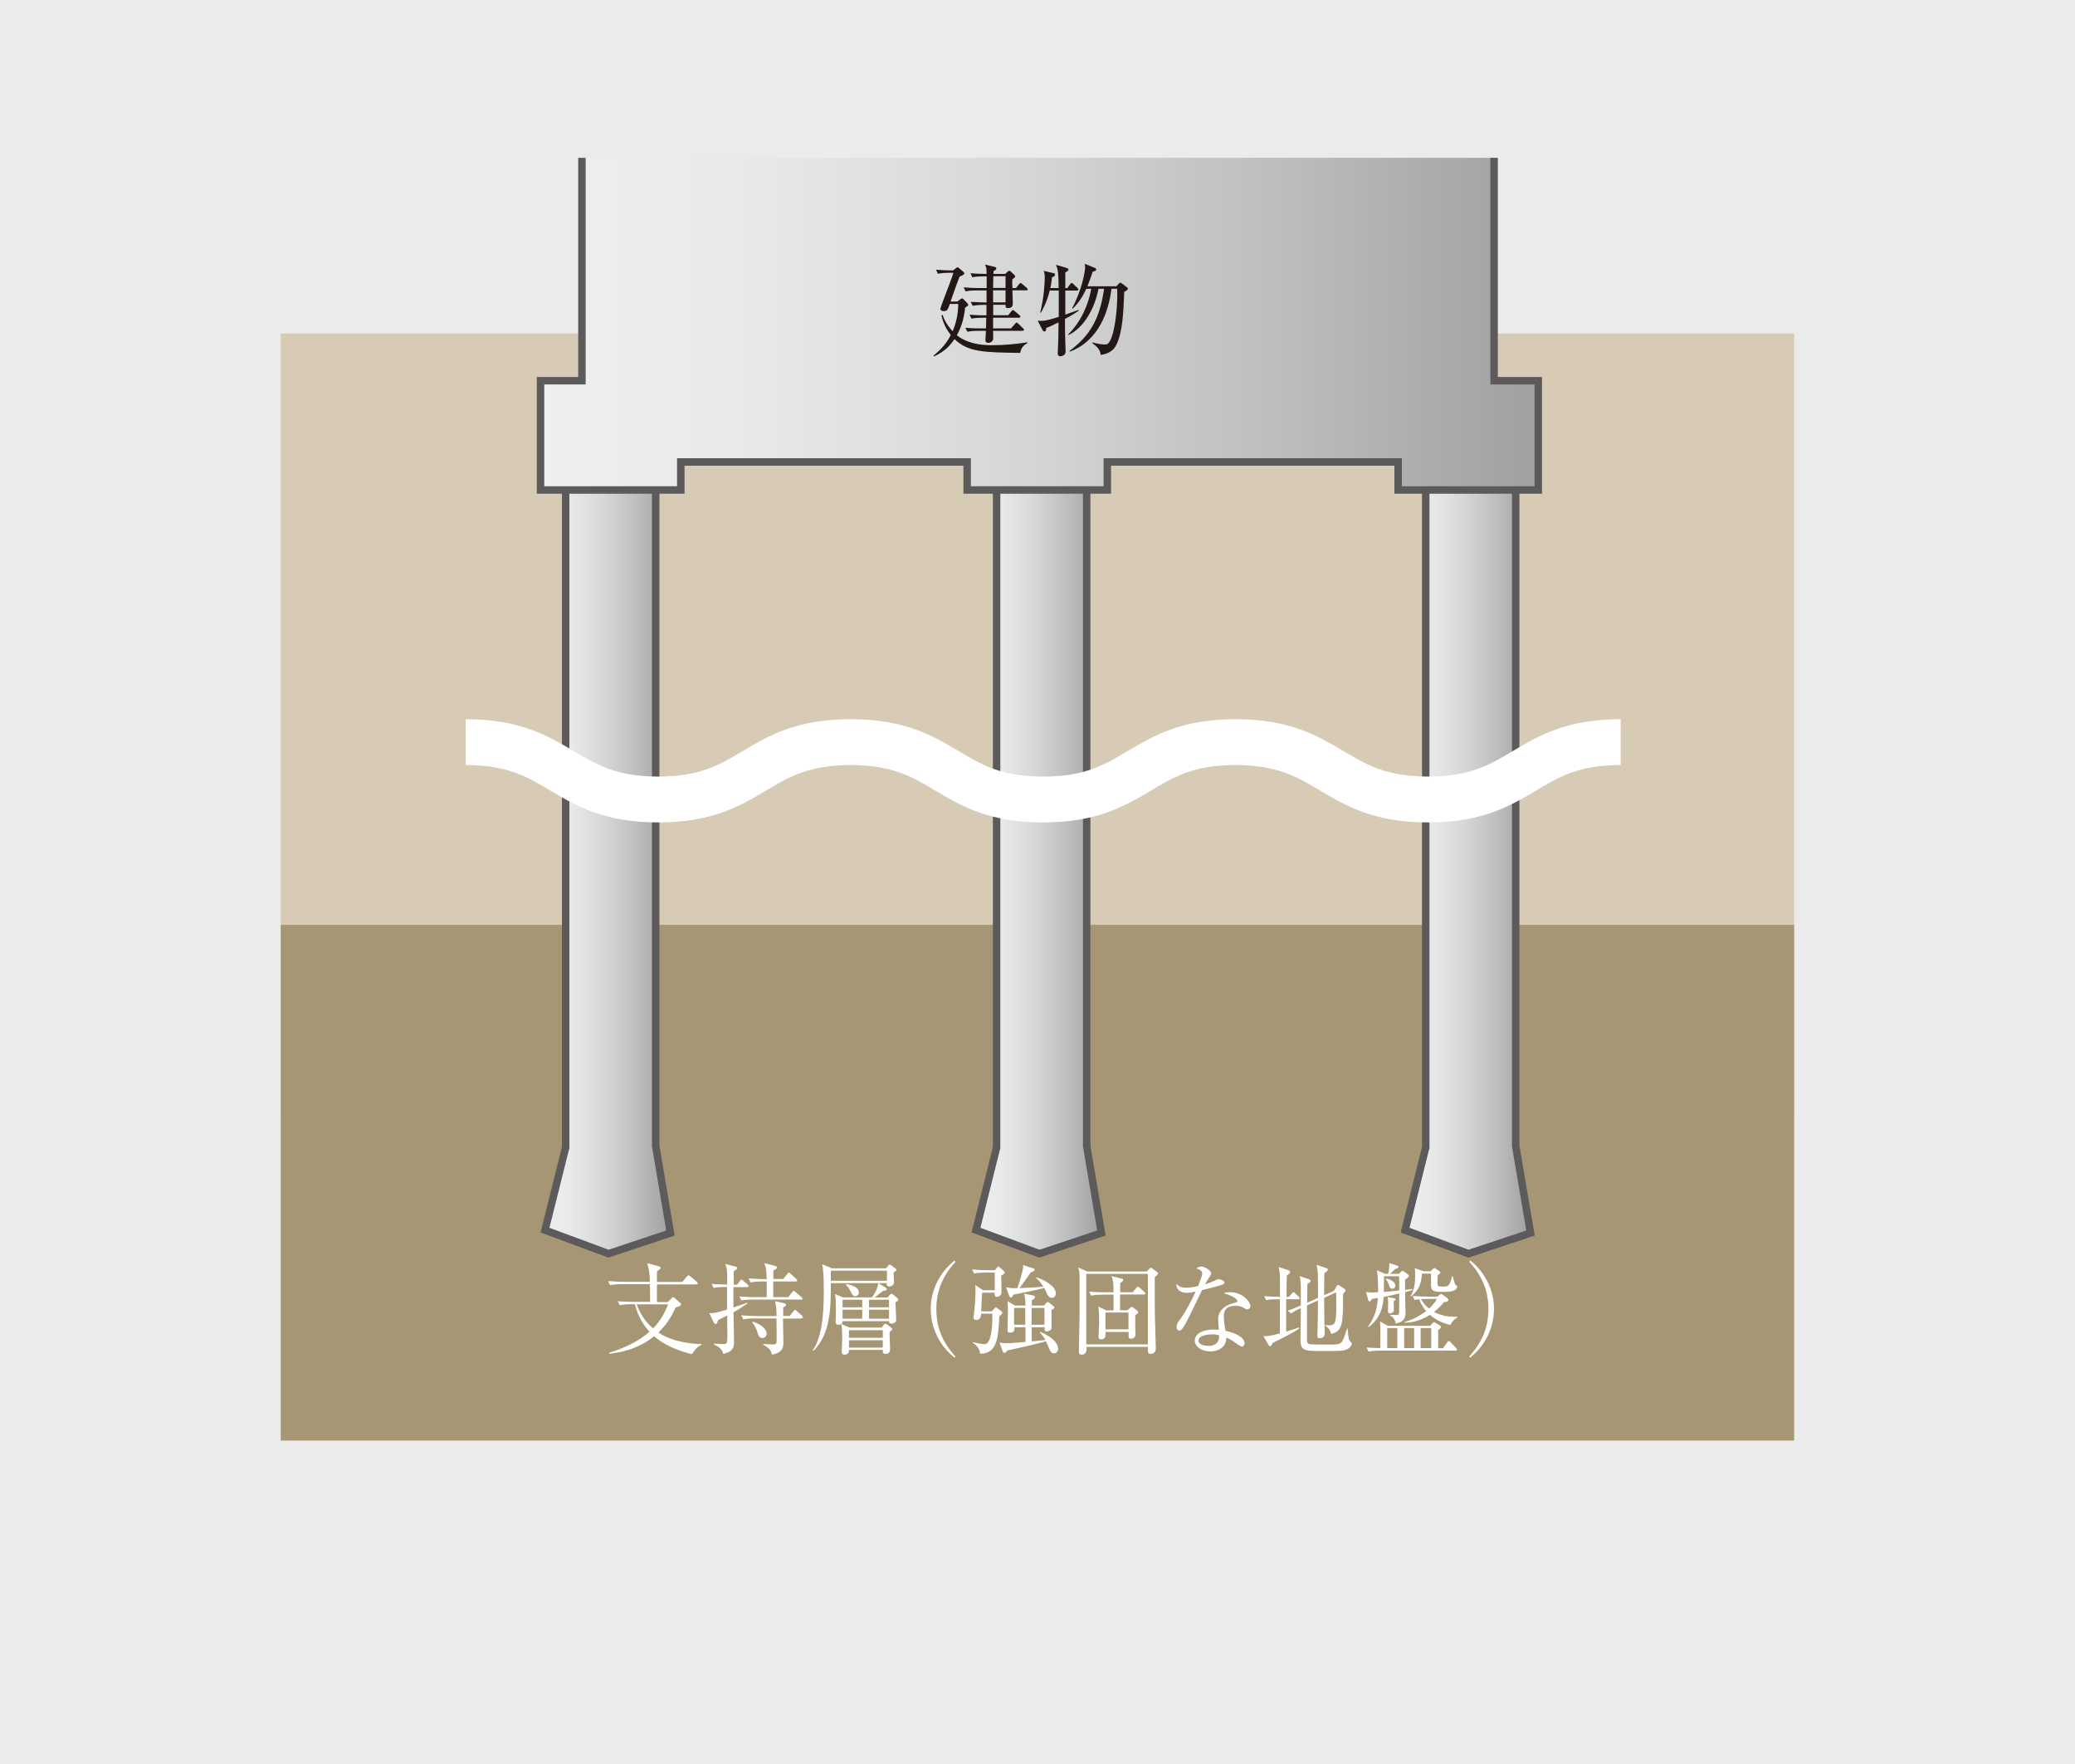 <?xml version="1.0" encoding="UTF-8"?>
<svg id="_レイヤー_2" data-name="レイヤー 2" xmlns="http://www.w3.org/2000/svg" xmlns:xlink="http://www.w3.org/1999/xlink" viewBox="0 0 200 170">
  <defs>
    <style>
      .cls-1 {
        fill: url(#linear-gradient-4);
      }

      .cls-1, .cls-2, .cls-3, .cls-4 {
        stroke: #5c5a5a;
        stroke-width: .72px;
      }

      .cls-1, .cls-2, .cls-3, .cls-4, .cls-5 {
        stroke-miterlimit: 10;
      }

      .cls-2 {
        fill: url(#linear-gradient-3);
      }

      .cls-3 {
        fill: url(#linear-gradient-2);
      }

      .cls-6 {
        fill: #a69674;
      }

      .cls-6, .cls-7, .cls-8, .cls-9, .cls-10 {
        stroke-width: 0px;
      }

      .cls-7 {
        fill: #231815;
      }

      .cls-8 {
        fill: #ebebec;
      }

      .cls-4 {
        fill: url(#linear-gradient);
      }

      .cls-9 {
        fill: #d8cbb5;
      }

      .cls-5 {
        fill: none;
        stroke: #fff;
        stroke-width: 4.42px;
      }

      .cls-10 {
        fill: #fff;
      }
    </style>
    <linearGradient id="linear-gradient" x1="52.53" y1="82.74" x2="64.62" y2="82.74" gradientUnits="userSpaceOnUse">
      <stop offset="0" stop-color="#efefef"/>
      <stop offset=".2" stop-color="#e8e9e9"/>
      <stop offset=".46" stop-color="#d7d8d8"/>
      <stop offset=".75" stop-color="#bcbcbc"/>
      <stop offset="1" stop-color="#9fa0a0"/>
    </linearGradient>
    <linearGradient id="linear-gradient-2" x1="94.07" x2="106.16" xlink:href="#linear-gradient"/>
    <linearGradient id="linear-gradient-3" x1="135.43" x2="147.52" xlink:href="#linear-gradient"/>
    <linearGradient id="linear-gradient-4" x1="52.1" y1="31.21" x2="148.27" y2="31.21" xlink:href="#linear-gradient"/>
  </defs>
  <g id="CB">
    <rect class="cls-8" width="200" height="170"/>
    <g>
      <g>
        <rect class="cls-9" x="27.06" y="32.14" width="145.87" height="75.45"/>
        <rect class="cls-6" x="27.06" y="89.13" width="145.87" height="49.7"/>
        <polyline class="cls-4" points="54.52 44.66 54.52 110.58 52.53 118.55 58.65 120.82 64.62 118.83 63.2 110.44 63.2 45.37"/>
        <polyline class="cls-3" points="96.06 44.66 96.06 110.58 94.07 118.55 100.19 120.82 106.16 118.83 104.74 110.44 104.74 45.37"/>
        <polyline class="cls-2" points="137.42 44.66 137.42 110.58 135.43 118.55 141.54 120.82 147.52 118.83 146.09 110.44 146.09 45.37"/>
        <polyline class="cls-1" points="56.09 15.21 56.09 36.69 52.1 36.69 52.1 47.22 65.62 47.22 65.62 44.52 93.22 44.52 93.22 47.22 106.73 47.22 106.73 44.52 134.76 44.52 134.76 47.22 148.27 47.22 148.27 36.69 144.01 36.69 144.01 15.21"/>
      </g>
      <g>
        <path class="cls-10" d="M66.68,130.5c-2.24-.54-3.34-1.46-3.63-1.73-1.66,1.36-3.55,1.61-4.31,1.69l-.02-.1c1.55-.46,2.94-1.17,3.88-2.02-.45-.5-1.09-1.34-1.4-2.65h-.33c-.24,0-.71,0-1.14.1l-.19-.39c.67.06,1.36.06,1.49.06h1.63c0-1.14,0-1.27-.02-1.7h-2.7c-.17,0-.68,0-1.14.09l-.19-.39c.6.05,1.2.07,1.49.07h2.54c-.04-.91-.05-1.01-.25-1.8l1.15.32s.14.04.14.12c0,.11-.23.26-.36.34v1.03h2.45l.43-.52c.08-.1.12-.12.15-.12.05,0,.1.03.18.1l.62.52s.1.09.1.16c0,.09-.08.1-.15.1h-3.78v1.7h1.05l.36-.37c.07-.07.1-.1.15-.1.05,0,.1.02.15.08l.56.5s.05.06.05.1c0,.14-.08.17-.52.31-.45,1-.9,1.67-1.66,2.42,1.33.88,3.02,1.08,4.16,1.12v.07c-.43.17-.62.44-.94.91ZM61.36,125.7c.32.9.86,1.7,1.59,2.32.86-.88,1.21-1.74,1.45-2.32h-3.04Z"/>
        <path class="cls-10" d="M71.98,124.04h-1.29v1.96c.22-.08,1.15-.38,1.34-.45l.02.06c-.75.52-1.11.73-1.35.85,0,.35.05,2.82.05,2.87,0,.52-.1.93-1.04,1.15-.06-.24-.15-.59-.91-.92v-.07c.15,0,.77.04.91.04.36,0,.4-.09.4-.74,0-.32-.02-1.72-.02-2.01-.15.08-.75.38-.88.44-.09.3-.13.38-.23.38-.09,0-.15-.1-.19-.17l-.43-.88c.39,0,.55.02,1.72-.35v-2.17h-.16c-.24,0-.71,0-1.14.09l-.19-.39c.28.03.64.06,1.5.07.03-1.53-.06-1.7-.2-1.99l1,.25c.1.03.16.06.16.15,0,.11-.12.17-.33.29v.71c0,.09,0,.51,0,.6h.33l.26-.36c.07-.09.11-.13.15-.13.06,0,.11.04.17.1l.43.37s.09.09.09.14c0,.1-.08.11-.15.11ZM77.21,125.24h-4.62c-.24,0-.71,0-1.13.09l-.19-.38c.66.05,1.34.06,1.48.06h1.15v-1.51h-.43c-.24,0-.71,0-1.13.09l-.19-.39c.61.05,1.22.07,1.48.07h.27c-.02-1.02-.12-1.27-.23-1.54l1.05.27c.11.03.17.1.17.15s0,.1-.35.31v.8h.95l.4-.49c.08-.1.1-.12.15-.12.05,0,.1.03.17.11l.53.49c.06.05.1.09.1.14,0,.09-.09.11-.15.11h-2.16v1.51h1.45l.37-.48c.06-.08.1-.12.15-.12s.1.03.17.1l.58.5s.1.08.1.14c0,.09-.09.1-.15.1ZM77.23,127.07h-1.76c0,.35.04,1.92.04,2.23,0,.46,0,1.05-1.1,1.25-.11-.37-.17-.58-.85-.97v-.06c.14,0,.74.05.86.05.39,0,.44-.08.44-.4,0-.59,0-1.54-.02-2.11h-2.06c-.24,0-.71,0-1.14.09l-.19-.39c.61.05,1.21.07,1.49.07h1.91c0-.42-.04-1.05-.15-1.43l.91.2c.07.02.15.09.15.15,0,.09-.08.14-.27.26,0,.32,0,.53,0,.81h.63l.36-.46c.07-.09.11-.12.15-.12s.1.03.16.1l.5.44c.08.07.1.11.1.16,0,.09-.08.11-.15.11ZM73.49,128.95c-.17,0-.34-.08-.45-.44-.14-.45-.19-.61-.54-1.08l.03-.06c.61.15,1.36.62,1.36,1.16,0,.19-.14.42-.4.42Z"/>
        <path class="cls-10" d="M86.31,125.51c0,.27.07,1.49.07,1.73,0,.26-.37.32-.42.32-.08,0-.28,0-.27-.24h-4.48c0,.23-.15.35-.39.35s-.28-.14-.28-.27c0-.16.03-.84.03-.99,0-1.17-.05-1.48-.09-1.71l.77.33h2.8c.29-.42.55-.87.6-1.37h-4.57c0,2.27,0,4.88-1.68,6.53l-.06-.06c1.06-1.5,1.06-4.41,1.06-5.85,0-1.59-.06-1.9-.15-2.45l.93.4h5.22l.19-.23c.06-.07.12-.13.15-.13.05,0,.11.03.18.09l.38.28c.06.05.1.09.1.13,0,.08-.06.13-.27.26,0,.15.04.86.04.95,0,.31-.32.4-.45.4-.27,0-.26-.19-.25-.32h-.8l.71.44s.1.09.1.14c0,.11-.14.14-.36.17-.08.07-.12.1-.46.35-.02.02-.05.04-.36.28h1.24l.2-.23c.06-.06.13-.13.18-.13.05,0,.12.04.17.09l.39.31s.11.1.11.17c0,.07-.05.12-.29.27ZM85.49,122.46h-5.41v.97h5.41v-.97ZM85.74,128.41c0,.25.05,1.35.05,1.58,0,.12,0,.49-.44.49-.23,0-.26-.13-.26-.3,0,0,0-.06,0-.09h-3.25c0,.21-.07.46-.44.46-.27,0-.27-.22-.27-.32,0-.05.05-1.1.05-1.31,0-.37-.02-.99-.1-1.33l.8.35h3.1l.19-.25c.04-.06.12-.13.15-.13.05,0,.1.02.17.08l.36.26c.07.05.14.12.14.18,0,.11-.09.17-.26.31ZM83.11,125.26h-1.9v.73h1.9v-.73ZM83.11,126.22h-1.9v.87h1.9v-.87ZM82.45,124.92c-.23,0-.32-.17-.44-.42-.22-.45-.36-.56-.48-.67l.04-.08c.58.1,1.21.3,1.21.83,0,.22-.21.33-.33.33ZM85.09,128.19h-3.26v.74h3.26v-.74ZM85.09,129.16h-3.26v.71h3.26v-.71ZM85.69,125.26h-1.93v.73h1.93v-.73ZM85.69,126.22h-1.93v.87h1.93v-.87Z"/>
        <path class="cls-10" d="M92,130.84c-1.51-1.21-2.29-2.95-2.29-4.68s.78-3.47,2.29-4.68l.09.14c-1.8,1.91-1.84,3.84-1.84,4.55s.04,2.64,1.84,4.55l-.09.13Z"/>
        <path class="cls-10" d="M96.5,122.91c0,.18.03,1.6.03,1.62,0,.35-.32.45-.44.45-.22,0-.23-.15-.23-.4h-1.2c-.04.53-.04.71-.09,1.8h1.01l.23-.24c.08-.08.14-.14.18-.14s.08.03.14.07l.38.29c.1.08.1.12.1.15,0,.12-.08.17-.29.34-.1,2.18-.24,3.59-1.84,3.61-.09-.62-.45-.87-.72-1.05l.02-.06c.16.04.85.19,1.06.19.27,0,.4-.14.5-.37.26-.55.31-1.65.31-2.2v-.37h-1.09c0,.21-.03.61-.47.61-.14,0-.26-.07-.26-.22,0-.04.13-1.13.15-1.34.03-.49.06-1.35.03-1.8l.74.49h1.13c0-.27,0-1.46,0-1.7h-.86c-.24,0-.71,0-1.13.09l-.19-.39c.66.06,1.34.07,1.49.07h.69l.2-.23c.05-.06.11-.13.14-.13.04,0,.09.05.15.1l.39.33s.08.08.08.14c0,.11-.1.17-.29.29ZM101.6,130.43c-.25,0-.36-.19-.45-.4-.05-.12-.28-.67-.34-.77-.75.24-3.41.83-3.73.89-.06.12-.17.23-.27.23-.06,0-.15-.08-.17-.16l-.3-.83c.17.02.41.06.73.06.28,0,1.52-.11,1.77-.13,0-.75,0-.88,0-1.41h-1.06c0,.18.04.52-.43.52-.24,0-.24-.14-.24-.2,0-.29.04-1.59.04-1.85,0-.56-.02-.76-.03-.98l.72.42h1c0-.66-.08-.95-.14-1.15l.9.18c.12.02.16.08.16.15,0,.13-.21.25-.31.31v.51h1.16l.22-.23c.06-.06.1-.11.16-.11.04,0,.1.04.15.08l.37.29c.06.05.12.1.12.15,0,.08-.03.1-.28.25,0,.21,0,.92,0,1.32,0,.07,0,.34,0,.4,0,.29-.37.34-.47.34-.15,0-.2-.04-.2-.4h-1.24v1.36l1.32-.13c-.21-.37-.39-.57-.53-.73l.04-.06c1.33.58,1.72,1.19,1.72,1.64,0,.12-.09.43-.38.43ZM101.35,125.06c-.22,0-.33-.16-.44-.38-.04-.09-.21-.48-.26-.56-.63.18-2.39.54-2.98.65-.03.08-.13.28-.23.28-.08,0-.15-.11-.17-.16l-.3-.84c.46.1.55.1,1.09.09.23-.61.46-1.49.52-1.77.05-.21.04-.32.03-.45l.97.31c.1.03.14.05.14.14,0,.14-.24.21-.37.25-.07.09-.11.16-.59.85-.04.06-.34.45-.5.67.08,0,1.61-.07,2.31-.14-.29-.44-.45-.61-.71-.84l.03-.06c.62.18,1.88.79,1.88,1.56,0,.26-.21.43-.42.43ZM98.82,126.05h-1.08v1.62h1.08v-1.62ZM100.67,126.05h-1.24v1.62h1.24v-1.62Z"/>
        <path class="cls-10" d="M110.53,122.54l.25-.26s.08-.11.14-.11c.05,0,.09.04.15.08l.44.32s.1.1.1.16c0,.08-.03.11-.31.35,0,2.79,0,3.41.02,3.85,0,.28.08,2.91.08,2.93,0,.2,0,.61-.48.61-.3,0-.29-.15-.27-.67h-5.93c.02.23.05.75-.47.75-.26,0-.26-.17-.26-.43,0-.49.06-2.64.06-3.13,0-.57,0-3.74,0-4.14,0-.26-.07-.54-.11-.7l.86.39h5.77ZM104.7,122.77v6.79h5.94v-6.79h-5.94ZM109.19,124.51l.33-.39s.1-.12.15-.12c.07,0,.13.06.18.11l.44.38c.06.05.11.11.11.16,0,.09-.09.1-.15.1h-2.29v1.52h.72l.23-.22c.06-.06.12-.11.17-.11.04,0,.09.03.12.05l.42.33s.09.08.09.14c0,.11-.17.2-.29.29,0,.51,0,.74,0,1.16,0,.11.03.57.03.66,0,.37-.28.44-.43.44-.25,0-.25-.06-.24-.65h-2.22c0,.37.03.72-.44.72-.17,0-.24-.1-.24-.29s.06-1.05.06-1.23c0-.55,0-1.08-.08-1.64l.79.37h.68v-1.52h-1.02c-.17,0-.67,0-1.14.09l-.19-.38c.49.04,1,.06,1.49.06h.86c0-.95-.04-1.07-.19-1.56l1,.25c.07.02.12.06.12.13,0,.09-.03.11-.29.3v.88h1.25ZM106.55,126.49v1.62h2.22v-1.62h-2.22Z"/>
        <path class="cls-10" d="M117.86,123.78c-.15.08-.91.29-2,.55-.25.5-1.31,2.75-1.56,3.18-.22.38-.43.73-.62.73-.07,0-.27-.04-.27-.37,0-.27.14-.45.23-.58.7-.92,1.32-2.2,1.61-2.83-.21.05-.5.13-.87.13-.57,0-1.05-.3-.98-.88.23.33.55.39.94.39.35,0,.74-.07,1.13-.15.22-.55.41-1.03.41-1.23,0-.11-.06-.34-.57-.47.15-.12.28-.19.47-.19.38,0,.97.41.97.66q0,.1-.24.45c-.14.19-.21.33-.36.61.19-.07.52-.18.73-.28.43-.19.47-.22.59-.22.13,0,.55.13.55.32,0,.1-.08.15-.15.19ZM120.28,126.19c-.06,0-.16,0-.34-.11-.33-.17-.45-.24-.82-.24-1.02,0-1.16.55-1.16,1.01,0,.56.11,1.1.16,1.4.77.17,1.84.57,1.84,1.2,0,.14-.1.32-.27.32-.12,0-.5-.27-.74-.45-.39-.27-.56-.34-.75-.41,0,.2-.03.61-.37.92-.4.37-.95.41-1.17.41-.8,0-1.5-.44-1.5-1.04,0-.73.88-1.07,1.82-1.07.21,0,.36.02.5.03-.03-.34-.07-.79-.07-1.02,0-1.06,1.03-1.48,1.69-1.61.08-.02.16-.04.16-.16,0-.13-.35-.48-1.33-.74.15-.05.33-.1.62-.1,1.2,0,1.97.9,1.97,1.35,0,.17-.1.28-.25.28ZM116.79,128.6c-.37,0-1.27.08-1.27.6,0,.41.62.51.95.51s1.07-.09,1.04-1.02c-.18-.05-.34-.1-.73-.1Z"/>
        <path class="cls-10" d="M125.1,125.21h-1.13v3.12c.78-.23,1.01-.32,1.23-.4l.04.08c-.34.25-.79.51-1.39.82-.4.2-.9.45-1.19.6-.09.2-.13.31-.24.31-.07,0-.13-.07-.15-.12l-.5-.86c.33.02.49.04,1.59-.26,0-.33,0-1.8,0-2.1v-1.19h-.19c-.17,0-.67,0-1.14.09l-.18-.39c.57.05,1.15.07,1.52.07,0-.48,0-.97,0-1.45,0-.81-.03-1.03-.13-1.43l.98.33s.14.06.14.14c0,.12-.19.26-.33.35-.02.68-.02,1.01-.03,2.06h.23l.29-.32c.09-.1.12-.13.16-.13.06,0,.12.07.16.11l.34.32s.09.09.09.15c0,.1-.09.11-.15.11ZM129.43,130.16c-.22.04-1.93.04-2.21.04-1.59,0-1.87-.08-1.87-1.13,0-.38.03-2.04.03-2.38,0-.1,0-.53,0-.62-.39.17-.6.28-.94.51l-.33-.27c.52-.17,1.12-.44,1.27-.5v-1.71c0-.46-.02-.67-.11-1.12l.9.31c.07.02.15.06.15.14,0,.09-.08.16-.31.32,0,.29-.02,1.55-.02,1.8l1.05-.47c0-.97,0-1.65-.02-2.33-.02-.36-.09-.7-.12-.85l.93.31c.1.03.16.08.16.15,0,.09-.14.2-.34.36-.02.87-.02,1-.02,2.1l.94-.42.23-.39c.05-.08.1-.17.16-.17s.13.04.18.08l.45.28s.1.09.1.15c0,.12-.11.21-.24.34,0,2.9-.02,3.57-1.15,3.87-.09-.48-.44-.73-.58-.81v-.05c.16.02.22.02.3.02.68,0,.78-.09.78-2.13,0-.66,0-.76-.02-1.04l-1.15.52c0,1.42.02,2.35.03,2.61,0,.13.03.7.03.81,0,.46-.41.48-.49.48-.14,0-.23-.05-.23-.25,0-.11.03-.6.03-.7.02-.62.02-.99.03-2.69l-1.05.47c0,.39,0,3.36,0,3.47,0,.13.11.23.23.27.13.04,1.51.04,1.69.04,1,0,1.3,0,1.5-.36.18-.34.39-1.05.43-1.17h.07c.02.35.05.92.18,1.15.06.1.22.18.22.28,0,.14-.16.55-.89.68Z"/>
        <path class="cls-10" d="M135.43,124.52c0,.31.04,1.67.04,1.94,0,.6-.15.9-.93,1.1-.13-.58-.43-.73-.56-.79v-.06c.29,0,.44.02.56.02.18,0,.28,0,.31-.17.02-.17,0-1.6.02-1.9-.36.08-1.26.28-1.5.33-.09,1.41-.62,2.27-1.46,2.92l-.04-.07c.72-1.01.86-1.85.94-2.75-.37.06-.43.07-.57.08-.05.11-.13.25-.24.25-.06,0-.11-.09-.12-.14l-.22-.78c.15.03.27.06.52.06.05,0,.24,0,.65-.03,0-.4,0-1.35-.11-2.11l.77.34h.31c.03-.11.13-.6.11-1.03l.74.23c.08.03.14.07.14.13,0,.12-.15.15-.32.21-.25.24-.35.34-.48.46h.85l.17-.18s.11-.11.16-.11c.05,0,.12.04.15.07l.36.26c.09.07.11.12.11.17,0,.12-.23.26-.36.33v1.01c.15-.02.63-.07.74-.09v.07c-.2.09-.31.13-.74.23ZM140.29,130.16h-7.25c-.09,0-.69,0-1.13.09l-.19-.39c.28.02.64.05,1.32.06.02-1.43.03-1.84-.03-2.57l.76.42h4.08l.23-.26s.09-.09.13-.09c.05,0,.11.03.16.07l.4.24c.06.04.12.08.12.15,0,.07-.03.13-.27.29v1.76h.47l.39-.55c.07-.1.1-.14.15-.14.07,0,.15.08.18.11l.53.55s.09.11.09.16c0,.1-.09.11-.15.11ZM134.85,122.99h-1.45v.15c0,.1-.02,1.23-.02,1.37.47-.04.58-.05,1.49-.15,0-.46,0-.83-.02-1.37ZM134.19,124.2c-.21,0-.25-.15-.3-.31-.03-.13-.17-.46-.33-.62l.02-.05c.43.05.91.32.91.67,0,.1-.05.31-.3.31ZM134.68,127.99h-.97v1.93h.97v-1.93ZM134.33,125.4c0,.14.02.75.02.88,0,.17-.18.29-.37.29-.2,0-.2-.13-.2-.19s.02-.66.02-.77c0-.28,0-.39-.05-.61l.63.12c.08,0,.13.04.13.09,0,.06-.06.12-.17.2ZM136.3,127.99h-.96v1.93h.96v-1.93ZM139.79,127.68c-.73-.16-1.41-.47-1.96-.97-1.1.72-2.08.75-2.44.76v-.06c.61-.19,1.29-.47,2.07-1.06-.45-.52-.6-.95-.66-1.14-.29.03-.35.05-.46.07l-.18-.39c.66.06,1.34.07,1.48.07h.9l.23-.18s.09-.07.14-.07.1.04.15.07l.45.33c.06.05.09.11.09.16,0,.17-.23.2-.43.22-.19.24-.45.55-.95.95.72.37,1.44.49,2.24.45v.08c-.35.21-.47.38-.67.72ZM140.2,124.33c-.27.17-.82.17-1.11.17-.84,0-1.16-.03-1.16-.67v-1.09h-.88c-.06,1.16-.41,1.69-1.04,2.19l-.04-.05c.29-.52.43-.95.43-2.01,0-.39-.02-.52-.04-.66l.84.3h.69l.23-.22s.09-.09.13-.09c.05,0,.09.04.15.08l.31.21c.07.05.12.09.12.15,0,.07-.09.14-.25.26-.02.16-.02.47-.02.63,0,.44,0,.46.43.46.61,0,.73,0,.97-1.01h.06c.04.17.2.75.25.83.02.04.12.07.15.1.02.03.03.06.03.09,0,.11-.11.26-.21.34ZM137.95,127.99h-1.02v1.93h1.02v-1.93ZM137.48,125.19c-.15,0-.3,0-.52,0,.08.15.27.5.78.92.46-.43.61-.67.76-.93h-1.03Z"/>
        <path class="cls-10" d="M141.71,130.84l-.09-.13c1.8-1.91,1.84-3.84,1.84-4.55s-.04-2.64-1.84-4.55l.09-.14c1.51,1.21,2.29,2.95,2.29,4.68s-.78,3.47-2.29,4.68Z"/>
      </g>
      <g>
        <path class="cls-7" d="M98.33,34.01c-3.51-.05-5.02-.07-6.33-1.33-.59.87-1.14,1.26-1.97,1.67l-.06-.06c.76-.66,1.25-1.17,1.67-2.01-.62-.77-.81-1.52-.9-1.87l.1-.08c.31.88.82,1.43.98,1.59.3-.7.54-1.59.54-2.63h-.81c-.19.54-.24.69-.56.69-.07,0-.35,0-.35-.22,0-.06.15-.45.23-.69.5-1.3.9-2.35,1.02-2.78h-.35c-.16,0-.71,0-1.14.09l-.18-.39c.49.04.99.07,1.48.07h.17l.25-.2c.09-.07.14-.1.18-.1.04,0,.1.04.16.1l.38.32c.08.06.1.12.1.17,0,.12-.19.2-.45.31-.21.54-.34.87-.87,2.4h.66l.26-.2c.08-.06.14-.1.18-.1.07,0,.12.04.18.11l.3.31c.08.08.12.14.12.2,0,.09-.1.14-.3.27-.09.93-.33,1.83-.79,2.66.93.75,2.18.96,3.37.96s2.51-.13,3.41-.28l.02.08c-.56.28-.64.68-.7.95ZM98.91,27.98h-1.33q.04,1.15.04,1.22c0,.19,0,.49-.46.49-.26,0-.25-.16-.24-.32h-1.19v1.01h1.45l.29-.37c.07-.08.11-.13.16-.13s.11.05.18.11l.44.37s.1.11.1.15c0,.09-.07.11-.15.11h-2.48v1.03h1.73l.37-.43c.08-.09.12-.13.16-.13.06,0,.11.04.17.11l.45.43c.07.06.1.12.1.16,0,.06-.06.09-.15.09h-2.83c0,.12.02.69,0,.81,0,.12-.18.35-.43.35-.31,0-.31-.17-.31-.28,0-.13.05-.74.05-.88h-.66c-.07,0-.69,0-1.13.09l-.19-.38c.75.06,1.47.06,1.49.06h.5c0-.26,0-.5.02-1.03h-.29c-.25,0-.72,0-1.13.09l-.19-.38c.29.02.83.06,1.63.06v-1.01h-.19c-.08,0-.69,0-1.14.09l-.19-.38c.7.05,1.43.06,1.53.06v-1.16s-.89,0-.89,0c-.25,0-.72,0-1.13.09l-.19-.39c.49.05.99.07,1.48.07h.74v-1.13h-.24c-.16,0-.69,0-1.14.09l-.18-.39c.68.06,1.31.07,1.55.07,0-.48,0-.59-.15-.9l.93.22c.11.03.16.07.16.16,0,.1-.12.17-.27.26v.26h1.12l.24-.21c.07-.06.12-.1.17-.1s.11.05.17.11l.27.26c.07.06.12.13.12.18,0,.08-.08.14-.27.27-.02.18-.02.19,0,.85h.35l.28-.36c.06-.08.11-.12.15-.12.06,0,.12.04.18.1l.42.36s.1.1.1.14c0,.06-.05.11-.15.11ZM96.92,27.98h-1.2v1.16s1.2,0,1.2,0v-1.16ZM96.92,26.62h-1.18l-.02,1.13h1.2v-1.13Z"/>
        <path class="cls-7" d="M102.65,30.73c0,1.17,0,1.37.02,1.93,0,.34.04.88.04,1.22,0,.4-.42.45-.5.45-.21,0-.26-.13-.26-.27,0-.04.02-.4.02-.46.04-.73.04-.99.06-2.54-.71.37-.99.47-1.19.55,0,.17-.03.34-.18.34-.11,0-.16-.11-.19-.17l-.45-.87c.6.03.76.02,2.03-.37,0-.85,0-1.81,0-2.54h-.87c-.29,1.17-.71,1.88-.86,2.14l-.06-.02c.37-1.43.44-2.94.44-3.36,0-.36-.04-.48-.1-.66l.93.22c.08.02.16.04.16.15,0,.14-.14.19-.29.25-.05.46-.1.75-.16,1.04h.8c-.02-1.36-.05-1.76-.26-2.24l1.06.31c.06.02.15.07.15.14,0,.12-.16.2-.31.28,0,.2,0,1.23,0,1.52h.19l.27-.37c.05-.06.1-.13.15-.13.06,0,.13.06.17.11l.39.37s.09.09.09.14c0,.09-.09.11-.15.11h-1.11c0,.62,0,1.7,0,2.32.19-.07,1.09-.38,1.27-.45l.03.07c-.27.19-.57.39-1.3.78ZM108.36,28.11c-.08,2.02-.15,3.86-.76,5.12-.37.76-1.06.89-1.5.98-.07-.44-.22-.71-.82-1.14l.03-.07c.64.18,1.01.2,1.17.2.23,0,.39,0,.66-.69.34-.89.61-3.01.54-4.68h-.55c-.28,2.19-1.21,5-4.01,6.06l-.03-.07c2.05-1.54,2.92-3.17,3.33-5.99h-.54c-.4,2.04-1.49,3.8-2.89,4.46l-.03-.06c1.19-1.19,1.95-2.82,2.22-4.4h-.48c-.31.7-.74,1.37-1.31,1.92l-.05-.05c.95-1.78,1.25-3.54,1.25-3.95,0-.11,0-.18-.05-.33l.97.39c.1.04.15.1.15.16,0,.13-.18.17-.34.21-.25.77-.42,1.17-.51,1.41h2.79l.23-.24c.06-.07.11-.11.15-.11s.11.04.17.09l.45.34c.07.05.11.08.11.14,0,.15-.22.25-.33.3Z"/>
      </g>
      <path class="cls-5" d="M44.89,71.52c9.28,0,9.28,5.53,18.55,5.53s9.27-5.53,18.55-5.53,9.28,5.53,18.55,5.53,9.28-5.53,18.55-5.53,9.28,5.53,18.56,5.53,9.28-5.53,18.56-5.53"/>
    </g>
  </g>
</svg>